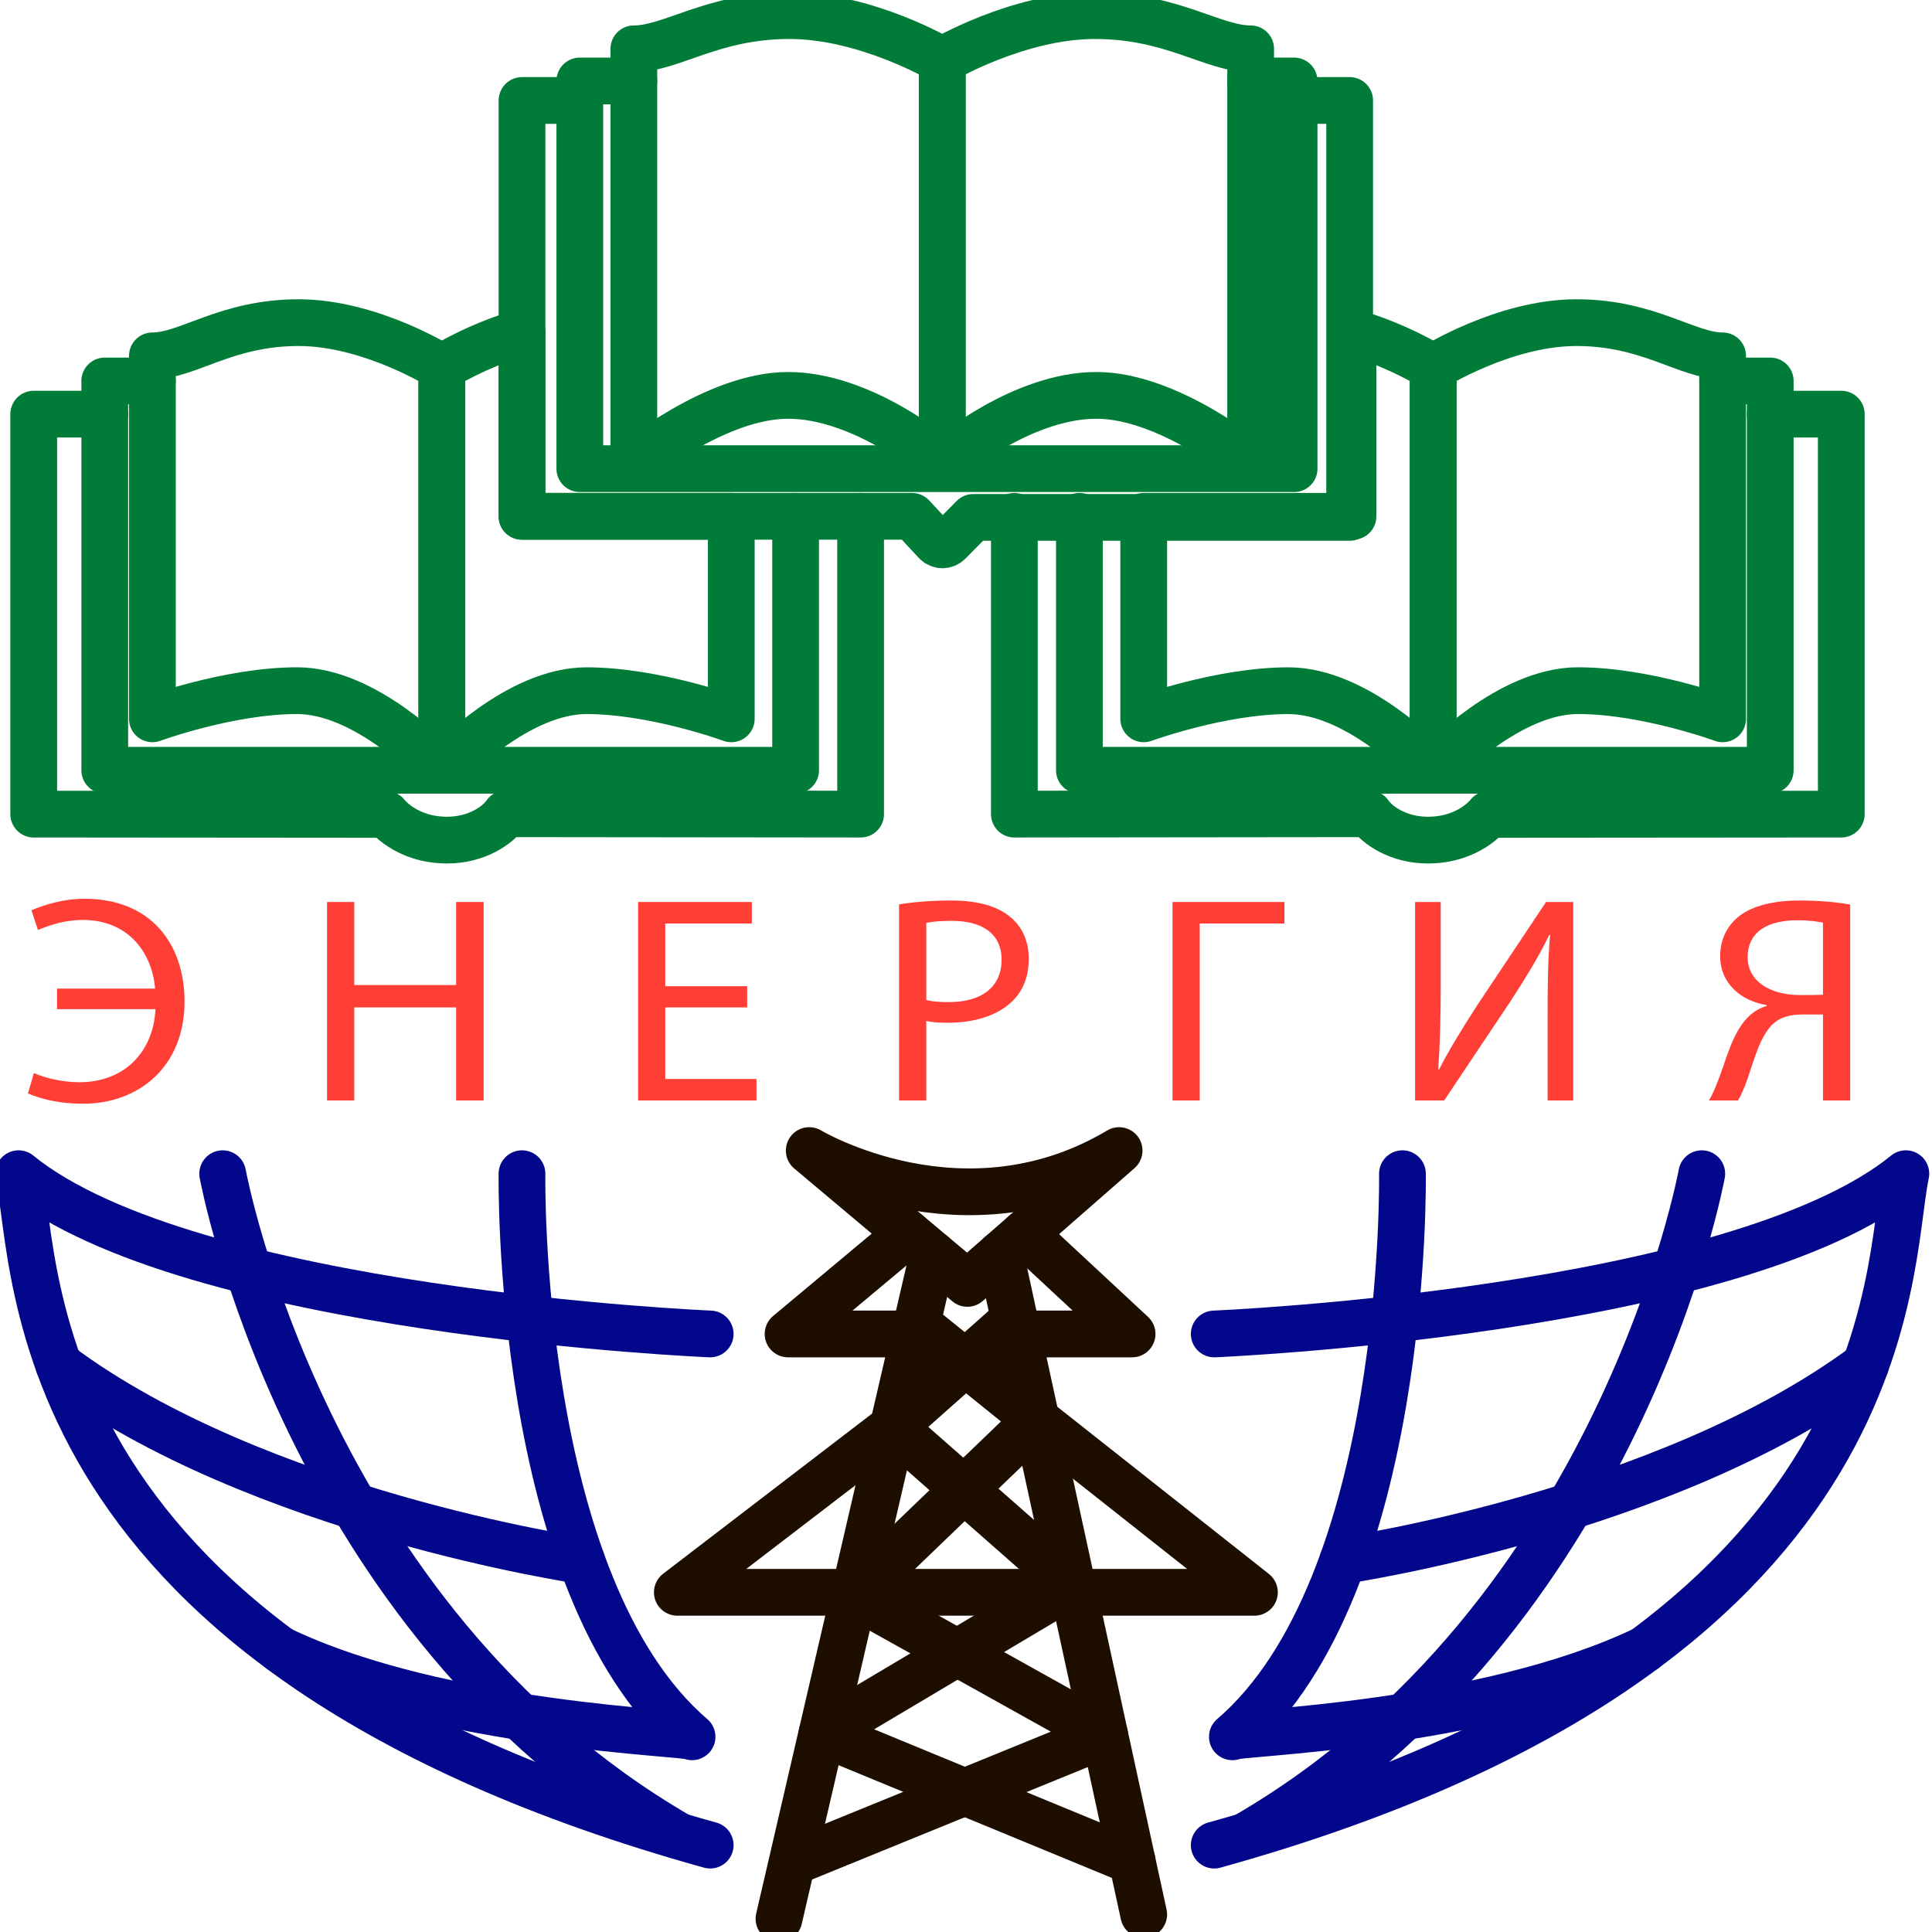 <svg width="62" height="62" viewBox="0 0 62 62" fill="none" xmlns="http://www.w3.org/2000/svg">
<g clip-path="url(#clip0_1_1000)">
<path d="M30.238 14.866V1.938C30.238 1.938 27.812 0.501 25.338 0.501C22.864 0.501 21.554 1.567 20.341 1.567V14.866C20.341 14.866 22.961 12.688 25.29 12.688C27.618 12.688 29.947 14.588 30.238 14.866Z" stroke="#007C38" stroke-width="1.5" stroke-linecap="round" stroke-linejoin="round"/>
<path d="M30.238 14.866V1.938C30.238 1.938 32.663 0.501 35.138 0.501C37.612 0.501 38.922 1.567 40.135 1.567V14.866C40.135 14.866 37.515 12.688 35.186 12.688C32.858 12.688 30.529 14.588 30.238 14.866Z" stroke="#007C38" stroke-width="1.5" stroke-linecap="round" stroke-linejoin="round"/>
<path d="M20.341 2.598H18.607V15.04H41.529V2.598H40.135" stroke="#007C38" stroke-width="1.5" stroke-linecap="round" stroke-linejoin="round"/>
<path d="M18.607 3.224H16.752V16.569H29.268L30.037 17.396C30.145 17.512 30.334 17.515 30.445 17.402L31.233 16.604H43.312V3.224H41.53" stroke="#007C38" stroke-width="1.5" stroke-linecap="round" stroke-linejoin="round"/>
<path d="M14.179 24.719V11.791C14.179 11.791 11.902 10.354 9.58 10.354C7.257 10.354 6.028 11.42 4.89 11.42V23.068C4.89 23.068 7.348 22.164 9.534 22.164C11.72 22.164 13.905 24.441 14.179 24.719Z" stroke="#007C38" stroke-width="1.5" stroke-linecap="round" stroke-linejoin="round"/>
<path d="M16.751 16.569V10.668C15.29 11.091 14.179 11.791 14.179 11.791V24.719C14.452 24.441 16.637 22.165 18.823 22.165C21.009 22.165 23.468 23.068 23.468 23.068V16.569H16.751Z" stroke="#007C38" stroke-width="1.5" stroke-linecap="round" stroke-linejoin="round"/>
<path d="M4.89 12.225H3.362V13.291V24.719H25.532V16.569" stroke="#007C38" stroke-width="1.5" stroke-linecap="round" stroke-linejoin="round"/>
<path d="M3.362 13.29H1.082V26.126L12.397 26.135C12.397 26.135 13.016 26.96 14.35 26.96C15.296 26.96 15.975 26.485 16.23 26.114L27.618 26.126V16.569" stroke="#007C38" stroke-width="1.5" stroke-linecap="round" stroke-linejoin="round"/>
<path d="M45.992 24.719V11.791C45.992 11.791 48.269 10.354 50.591 10.354C52.913 10.354 54.143 11.42 55.281 11.42V23.068C55.281 23.068 52.822 22.164 50.637 22.164C48.451 22.164 46.265 24.441 45.992 24.719Z" stroke="#007C38" stroke-width="1.5" stroke-linecap="round" stroke-linejoin="round"/>
<path d="M43.419 16.569V10.668C44.88 11.091 45.992 11.791 45.992 11.791V24.719C45.718 24.441 43.533 22.165 41.348 22.165C39.162 22.165 36.703 23.068 36.703 23.068V16.569H43.419Z" stroke="#007C38" stroke-width="1.5" stroke-linecap="round" stroke-linejoin="round"/>
<path d="M55.281 12.225H56.809V13.291V24.719H34.639V16.569" stroke="#007C38" stroke-width="1.5" stroke-linecap="round" stroke-linejoin="round"/>
<path d="M56.809 13.29H59.089V26.126L47.773 26.135C47.773 26.135 47.155 26.96 45.821 26.96C44.875 26.96 44.195 26.485 43.941 26.114L32.552 26.126V16.569" stroke="#007C38" stroke-width="1.5" stroke-linecap="round" stroke-linejoin="round"/>
<path d="M35.914 36.923L31.043 41.186L25.969 36.923C25.969 36.923 30.917 39.9 35.914 36.923Z" stroke="#1D0E00" stroke-width="1.5" stroke-linecap="round" stroke-linejoin="round"/>
<path d="M24.998 61.575L29.941 40.26" stroke="#1D0E00" stroke-width="1.5" stroke-linecap="round" stroke-linejoin="round"/>
<path d="M36.703 61.436L32.101 40.26" stroke="#1D0E00" stroke-width="1.5" stroke-linecap="round" stroke-linejoin="round"/>
<path d="M29.427 42.476L33.255 45.567L27.406 51.191L35.451 55.676L25.532 59.721" stroke="#1D0E00" stroke-width="1.5" stroke-linecap="round" stroke-linejoin="round"/>
<path d="M36.331 59.721L26.38 55.617L34.402 50.848L28.658 45.793L32.553 42.336" stroke="#1D0E00" stroke-width="1.5" stroke-linecap="round" stroke-linejoin="round"/>
<path d="M29.142 39.589L25.29 42.808H29.349" stroke="#1D0E00" stroke-width="1.5" stroke-linecap="round" stroke-linejoin="round"/>
<path d="M32.868 39.589L36.33 42.808H32.655" stroke="#1D0E00" stroke-width="1.5" stroke-linecap="round" stroke-linejoin="round"/>
<path d="M28.658 45.794L21.736 51.099H40.256L33.255 45.567" stroke="#1D0E00" stroke-width="1.5" stroke-linecap="round" stroke-linejoin="round"/>
<path d="M22.791 59.212C0.523 53.026 1.251 40.723 0.596 37.665C6.054 42.113 22.791 42.808 22.791 42.808" stroke="#03078B" stroke-width="1.5" stroke-linecap="round" stroke-linejoin="round"/>
<path d="M18.665 50.081C18.665 50.081 8.279 48.564 1.891 43.809" stroke="#03078B" stroke-width="1.5" stroke-linecap="round" stroke-linejoin="round"/>
<path d="M7.146 37.665C7.146 37.665 9.737 51.923 21.758 58.904" stroke="#03078B" stroke-width="1.5" stroke-linecap="round" stroke-linejoin="round"/>
<path d="M16.751 37.665C16.751 37.665 16.533 50.871 22.209 55.736C22.209 55.597 14.192 55.425 8.995 52.939" stroke="#03078B" stroke-width="1.5" stroke-linecap="round" stroke-linejoin="round"/>
<path d="M38.966 59.212C61.234 53.026 60.506 40.723 61.161 37.665C55.703 42.113 38.966 42.808 38.966 42.808" stroke="#03078B" stroke-width="1.5" stroke-linecap="round" stroke-linejoin="round"/>
<path d="M43.093 50.081C43.093 50.081 53.478 48.564 59.867 43.809" stroke="#03078B" stroke-width="1.5" stroke-linecap="round" stroke-linejoin="round"/>
<path d="M54.612 37.665C54.612 37.665 52.02 51.923 39.999 58.904" stroke="#03078B" stroke-width="1.5" stroke-linecap="round" stroke-linejoin="round"/>
<path d="M45.006 37.665C45.006 37.665 45.224 50.871 39.548 55.736C39.548 55.597 47.565 55.425 52.762 52.939" stroke="#03078B" stroke-width="1.5" stroke-linecap="round" stroke-linejoin="round"/>
<path d="M1.83 31.725H4.978C4.868 30.496 4.056 29.522 2.662 29.522C2.12 29.522 1.649 29.664 1.218 29.844L1.007 29.21C1.488 29.012 2.07 28.842 2.712 28.842C4.838 28.842 5.922 30.288 5.922 32.141C5.922 34.229 4.457 35.42 2.662 35.42C1.99 35.42 1.378 35.298 0.897 35.09L1.087 34.437C1.479 34.608 2.04 34.73 2.542 34.73C4.036 34.73 4.928 33.71 4.989 32.386H1.83V31.725Z" fill="#FF3E36"/>
<path d="M11.369 28.946V31.611H14.638V28.946H15.521V35.316H14.638V32.329H11.369V35.316H10.496V28.946H11.369Z" fill="#FF3E36"/>
<path d="M23.977 32.329H21.349V34.626H24.277V35.316H20.477V28.946H24.127V29.636H21.349V31.649H23.977V32.329Z" fill="#FF3E36"/>
<path d="M29.725 32.093C29.915 32.141 30.155 32.159 30.447 32.159C31.5 32.159 32.142 31.677 32.142 30.798C32.142 29.957 31.51 29.551 30.547 29.551C30.166 29.551 29.875 29.579 29.725 29.617V32.093ZM28.852 29.021C29.273 28.955 29.825 28.898 30.527 28.898C31.389 28.898 32.021 29.087 32.422 29.428C32.794 29.73 33.014 30.194 33.014 30.761C33.014 31.337 32.833 31.791 32.493 32.122C32.031 32.585 31.279 32.821 30.427 32.821C30.166 32.821 29.925 32.811 29.725 32.764V35.316H28.852V29.021Z" fill="#FF3E36"/>
<path d="M41.219 28.946V29.636H38.501V35.316H37.628V28.946H41.219Z" fill="#FF3E36"/>
<path d="M46.234 28.946V31.63C46.234 32.641 46.214 33.473 46.154 34.324L46.174 34.333C46.515 33.672 46.936 32.982 47.428 32.226L49.614 28.946H50.486V35.316H49.664V32.604C49.664 31.573 49.674 30.817 49.745 30.014L49.715 30.005C49.383 30.704 48.922 31.441 48.461 32.15L46.345 35.316H45.412V28.946H46.234Z" fill="#FF3E36"/>
<path d="M58.501 29.607C58.351 29.579 58.07 29.532 57.679 29.532C56.816 29.532 56.084 29.843 56.084 30.723C56.084 31.488 56.806 31.932 57.759 31.932C58.05 31.932 58.331 31.932 58.501 31.923V29.607ZM54.841 35.316C54.941 35.146 55.031 34.947 55.111 34.739C55.403 34.012 55.583 33.123 56.134 32.603C56.295 32.452 56.495 32.339 56.696 32.282V32.254C55.863 32.121 55.202 31.554 55.202 30.685C55.202 30.127 55.442 29.683 55.824 29.39C56.245 29.069 56.907 28.898 57.759 28.898C58.331 28.898 58.932 28.946 59.374 29.03V35.316H58.501V32.556H57.86C57.438 32.556 57.127 32.641 56.886 32.868C56.425 33.312 56.235 34.248 55.994 34.853C55.924 35.014 55.874 35.146 55.773 35.316H54.841Z" fill="#FF3E36"/>
</g>
<defs>
<clipPath id="clip0_1_1000">
<rect width="62" height="62" fill="white"/>
</clipPath>
</defs>
</svg>
